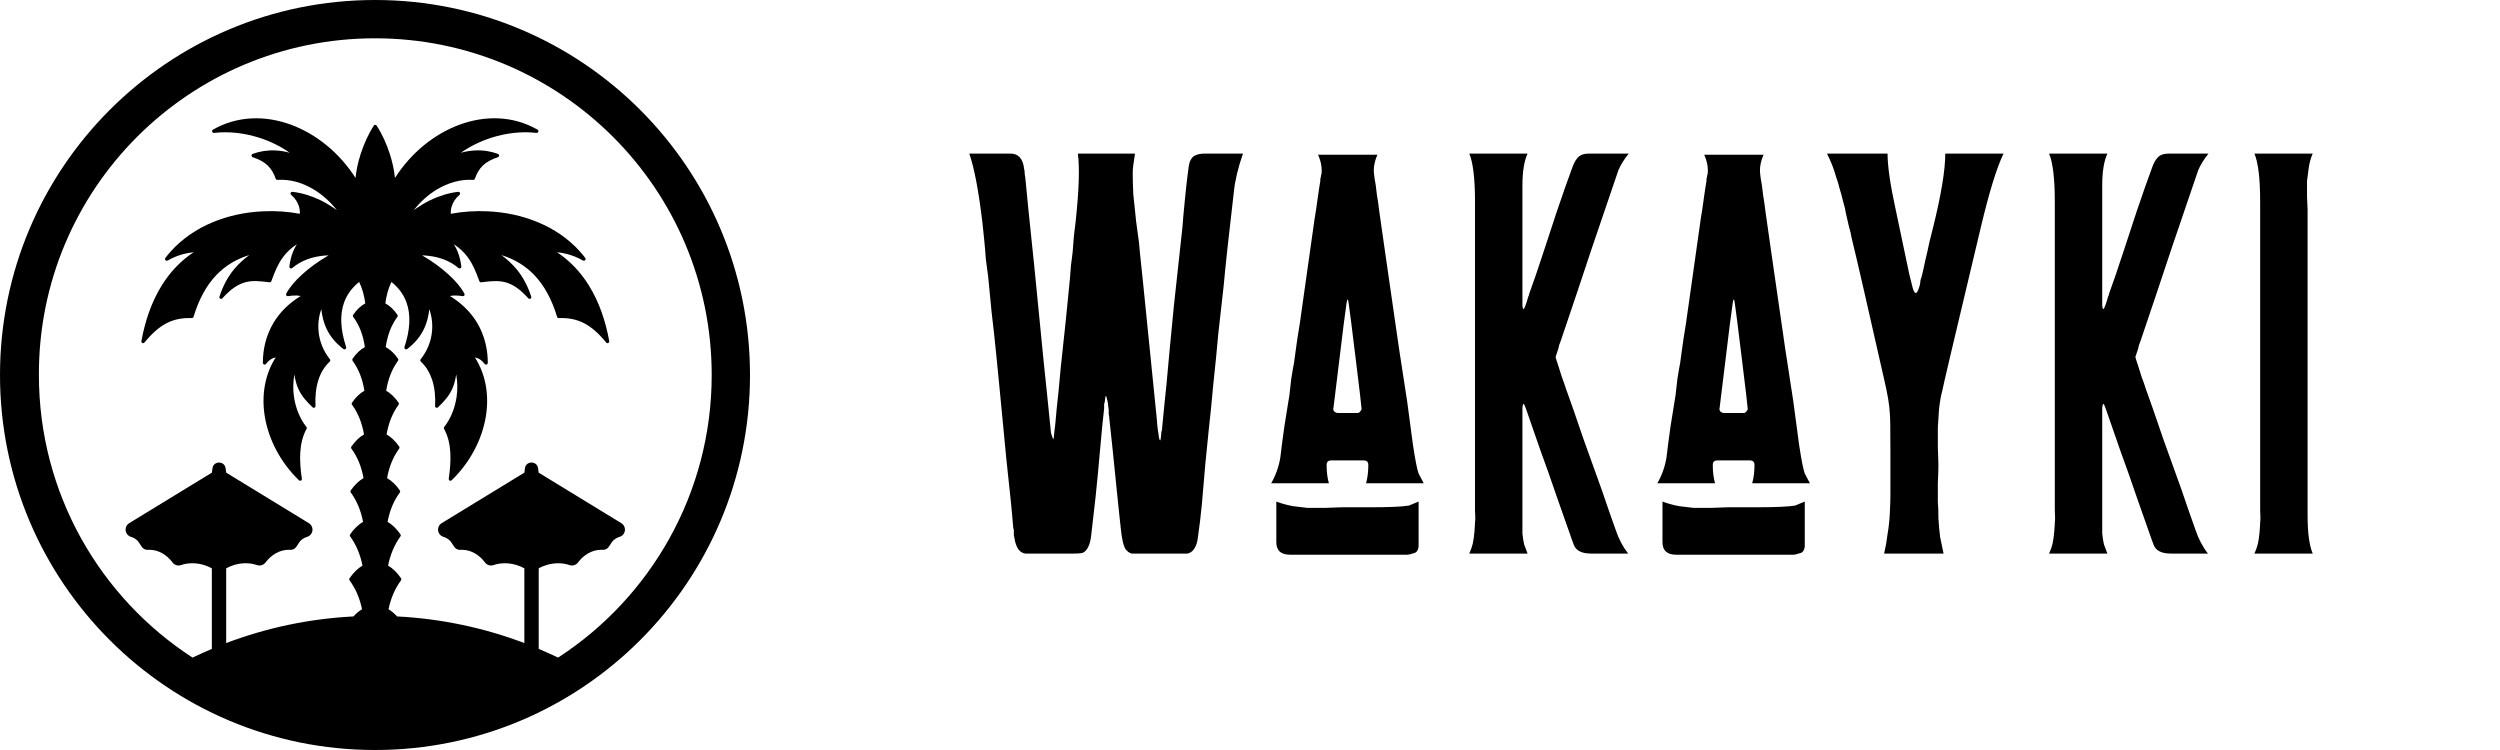 <svg width="140" height="42" viewBox="0 0 140 42" fill="none" xmlns="http://www.w3.org/2000/svg">
<path d="M68.776 8.6C68.968 8.6 69.245 8.6 69.608 8.6C69.331 9.389 69.16 10.104 69.096 10.744C68.819 13.112 68.626 14.882 68.52 16.056C68.434 16.802 68.338 17.656 68.232 18.616C68.147 19.576 68.05 20.546 67.944 21.528C67.859 22.488 67.773 23.341 67.688 24.088C67.645 24.536 67.581 25.176 67.496 26.008C67.432 26.818 67.368 27.565 67.304 28.248C67.24 28.909 67.165 29.528 67.08 30.104C67.058 30.338 66.995 30.541 66.888 30.712C66.802 30.861 66.674 30.957 66.504 31H65.288H63.944C63.901 31 63.827 31 63.72 31C63.635 31 63.571 31 63.528 31C63.485 31 63.432 31 63.368 31C63.304 30.978 63.24 30.946 63.176 30.904C63.133 30.861 63.09 30.818 63.048 30.776C62.92 30.605 62.824 30.2 62.76 29.56C62.739 29.368 62.706 29.069 62.664 28.664C62.621 28.258 62.589 27.949 62.568 27.736C62.376 25.816 62.227 24.376 62.12 23.416C62.12 23.352 62.109 23.277 62.088 23.192C62.088 23.106 62.088 23.032 62.088 22.968C62.088 22.904 62.077 22.829 62.056 22.744C62.056 22.658 62.045 22.573 62.024 22.488C61.981 22.274 61.949 22.168 61.928 22.168C61.907 22.189 61.885 22.306 61.864 22.52C61.864 22.541 61.853 22.573 61.832 22.616C61.832 22.658 61.832 22.701 61.832 22.744C61.832 22.786 61.832 22.829 61.832 22.872C61.768 23.405 61.693 24.162 61.608 25.144C61.523 26.125 61.437 27.021 61.352 27.832C61.267 28.621 61.181 29.368 61.096 30.072C61.032 30.52 60.893 30.808 60.68 30.936C60.616 30.978 60.434 31 60.136 31H57.992H57.416C57.096 30.957 56.893 30.669 56.808 30.136C56.808 30.093 56.797 30.05 56.776 30.008C56.776 29.944 56.776 29.89 56.776 29.848C56.776 29.805 56.776 29.762 56.776 29.72C56.776 29.656 56.765 29.613 56.744 29.592C56.68 28.76 56.552 27.48 56.36 25.752C56.189 24.002 56.061 22.669 55.976 21.752C55.933 21.282 55.869 20.632 55.784 19.8C55.699 18.946 55.613 18.168 55.528 17.464C55.464 16.76 55.4 16.098 55.336 15.48C55.293 15.181 55.251 14.861 55.208 14.52C55.187 14.178 55.154 13.805 55.112 13.4C55.069 12.994 55.037 12.685 55.016 12.472C54.803 10.68 54.557 9.389 54.28 8.6H55.304H56.584C57.032 8.6 57.288 8.888 57.352 9.464C57.373 9.528 57.384 9.624 57.384 9.752C57.405 9.88 57.416 9.944 57.416 9.944C57.544 11.288 57.651 12.354 57.736 13.144C57.843 14.125 57.992 15.608 58.184 17.592C58.376 19.576 58.525 21.058 58.632 22.04C58.781 23.49 58.856 24.226 58.856 24.248C58.92 24.461 58.962 24.578 58.984 24.6C59.005 24.578 59.026 24.429 59.048 24.152C59.069 24.045 59.112 23.618 59.176 22.872C59.24 22.338 59.315 21.581 59.4 20.6C59.507 19.618 59.602 18.722 59.688 17.912C59.773 17.101 59.848 16.344 59.912 15.64C59.933 15.405 59.955 15.138 59.976 14.84C60.019 14.541 60.05 14.285 60.072 14.072C60.093 13.837 60.114 13.56 60.136 13.24C60.178 12.92 60.211 12.653 60.232 12.44C60.424 10.669 60.467 9.389 60.36 8.6H63.56C63.474 9.112 63.432 9.464 63.432 9.656C63.432 10.04 63.443 10.445 63.464 10.872C63.507 11.277 63.56 11.789 63.624 12.408C63.709 13.026 63.763 13.421 63.784 13.592C63.784 13.656 63.858 14.392 64.008 15.8C64.157 17.314 64.413 19.853 64.776 23.416C64.776 23.437 64.787 23.565 64.808 23.8C64.829 24.013 64.85 24.173 64.872 24.28C64.893 24.514 64.925 24.642 64.968 24.664C64.989 24.664 65.01 24.536 65.032 24.28C65.032 24.258 65.032 24.226 65.032 24.184C65.053 24.141 65.064 24.12 65.064 24.12C65.171 22.989 65.256 22.136 65.32 21.56C65.405 20.578 65.544 19.106 65.736 17.144C65.949 15.181 66.109 13.709 66.216 12.728C66.237 12.408 66.28 11.928 66.344 11.288C66.408 10.626 66.461 10.136 66.504 9.816C66.546 9.432 66.589 9.176 66.632 9.048C66.717 8.856 66.824 8.738 66.952 8.696C67.08 8.632 67.261 8.6 67.496 8.6H68.776ZM78.898 28.312C78.962 28.29 79.143 28.216 79.442 28.088C79.442 29.73 79.442 30.552 79.442 30.552C79.442 30.68 79.41 30.786 79.346 30.872C79.303 30.936 79.218 30.978 79.09 31C78.983 31.042 78.887 31.064 78.802 31.064C78.717 31.064 78.589 31.064 78.418 31.064C78.269 31.064 78.173 31.064 78.13 31.064H76.306H73.874H72.242C71.73 31.064 71.474 30.829 71.474 30.36V28.088C71.751 28.194 72.061 28.28 72.402 28.344C72.743 28.386 73.01 28.418 73.202 28.44C73.415 28.44 73.757 28.44 74.226 28.44C74.695 28.418 74.994 28.408 75.122 28.408H76.658C77.789 28.408 78.535 28.376 78.898 28.312ZM74.29 26.04C74.29 26.424 74.333 26.765 74.418 27.064C74.055 27.064 73.511 27.064 72.786 27.064C72.082 27.064 71.549 27.064 71.186 27.064C71.442 26.616 71.613 26.136 71.698 25.624C71.741 25.24 71.815 24.664 71.922 23.896C72.05 23.106 72.146 22.509 72.21 22.104C72.231 21.912 72.263 21.624 72.306 21.24C72.37 20.834 72.423 20.525 72.466 20.312C72.53 19.842 72.562 19.608 72.562 19.608C72.605 19.266 72.679 18.776 72.786 18.136L73.618 12.248C73.661 12.013 73.714 11.661 73.778 11.192C73.842 10.722 73.895 10.37 73.938 10.136C73.938 10.093 73.938 10.05 73.938 10.008C73.959 9.965 73.97 9.922 73.97 9.88C73.97 9.837 73.981 9.794 74.002 9.752C74.045 9.41 73.981 9.048 73.81 8.664H77.138C76.967 9.048 76.903 9.41 76.946 9.752C76.946 9.794 76.957 9.88 76.978 10.008C77.021 10.2 77.063 10.498 77.106 10.904C77.17 11.288 77.213 11.586 77.234 11.8C77.319 12.376 77.437 13.197 77.586 14.264C77.735 15.309 77.874 16.269 78.002 17.144C78.13 17.997 78.247 18.808 78.354 19.576C78.375 19.725 78.525 20.696 78.802 22.488C78.887 23.106 78.994 23.906 79.122 24.888C79.25 25.741 79.357 26.285 79.442 26.52C79.485 26.605 79.581 26.786 79.73 27.064C79.389 27.064 78.855 27.064 78.13 27.064C77.405 27.064 76.861 27.064 76.498 27.064C76.583 26.765 76.626 26.424 76.626 26.04C76.626 25.869 76.541 25.784 76.37 25.784H74.546C74.375 25.784 74.29 25.869 74.29 26.04ZM75.25 18.136L74.674 22.84C74.653 22.904 74.663 22.968 74.706 23.032C74.77 23.096 74.845 23.128 74.93 23.128H76.018C76.082 23.128 76.135 23.096 76.178 23.032C76.242 22.968 76.263 22.904 76.242 22.84C76.242 22.754 76.135 21.848 75.922 20.12C75.709 18.37 75.581 17.357 75.538 17.08C75.495 16.717 75.453 16.674 75.41 16.952C75.41 16.973 75.357 17.368 75.25 18.136ZM90.632 9.528C90.269 10.594 89.768 12.066 89.128 13.944C88.936 14.52 88.648 15.384 88.264 16.536C87.88 17.666 87.592 18.52 87.4 19.096C87.379 19.16 87.347 19.245 87.304 19.352C87.282 19.437 87.272 19.49 87.272 19.512C87.165 19.832 87.112 19.992 87.112 19.992C87.112 20.013 87.165 20.184 87.272 20.504C87.314 20.632 87.379 20.834 87.464 21.112C87.57 21.389 87.645 21.602 87.688 21.752C87.922 22.392 88.253 23.341 88.68 24.6C89.128 25.858 89.469 26.808 89.704 27.448C89.789 27.682 89.917 28.056 90.088 28.568C90.258 29.058 90.386 29.421 90.472 29.656C90.642 30.168 90.877 30.616 91.176 31C90.941 31 90.589 31 90.12 31C89.672 31 89.331 31 89.096 31C88.584 31 88.264 30.84 88.136 30.52C88.136 30.52 88.093 30.402 88.008 30.168C87.816 29.634 87.549 28.877 87.208 27.896C86.867 26.893 86.546 25.986 86.248 25.176C85.971 24.365 85.704 23.597 85.448 22.872C85.341 22.552 85.277 22.541 85.256 22.84C85.256 22.84 85.256 23.234 85.256 24.024V26.168V28.216C85.256 28.322 85.256 28.504 85.256 28.76C85.256 29.016 85.256 29.218 85.256 29.368C85.256 29.496 85.256 29.666 85.256 29.88C85.277 30.093 85.309 30.296 85.352 30.488C85.416 30.658 85.48 30.829 85.544 31H82.28C82.365 30.808 82.429 30.626 82.472 30.456C82.514 30.264 82.546 30.04 82.568 29.784C82.589 29.528 82.6 29.346 82.6 29.24C82.621 29.133 82.621 28.909 82.6 28.568C82.6 28.226 82.6 28.034 82.6 27.992C82.6 27.714 82.6 27.309 82.6 26.776C82.6 26.242 82.6 25.837 82.6 25.56V16.632V13.272C82.6 13.058 82.6 12.738 82.6 12.312C82.6 11.864 82.6 11.522 82.6 11.288C82.6 10.008 82.493 9.112 82.28 8.6H85.544C85.352 9.026 85.256 9.613 85.256 10.36V13.176V17.112C85.277 17.389 85.341 17.368 85.448 17.048C85.469 16.984 85.49 16.92 85.512 16.856C85.533 16.792 85.555 16.717 85.576 16.632C85.618 16.546 85.64 16.482 85.64 16.44C85.725 16.205 85.853 15.842 86.024 15.352C86.195 14.84 86.323 14.456 86.408 14.2C86.579 13.688 86.835 12.909 87.176 11.864C87.538 10.797 87.816 10.008 88.008 9.496C88.115 9.176 88.232 8.952 88.36 8.824C88.488 8.674 88.701 8.6 89 8.6C89.234 8.6 89.597 8.6 90.088 8.6C90.6 8.6 90.973 8.6 91.208 8.6C90.952 8.92 90.76 9.229 90.632 9.528ZM100.523 28.312C100.587 28.29 100.769 28.216 101.067 28.088C101.067 29.73 101.067 30.552 101.067 30.552C101.067 30.68 101.035 30.786 100.971 30.872C100.929 30.936 100.843 30.978 100.715 31C100.609 31.042 100.513 31.064 100.427 31.064C100.342 31.064 100.214 31.064 100.043 31.064C99.894 31.064 99.798 31.064 99.755 31.064H97.931H95.499H93.867C93.355 31.064 93.099 30.829 93.099 30.36V28.088C93.376 28.194 93.686 28.28 94.027 28.344C94.368 28.386 94.635 28.418 94.827 28.44C95.04 28.44 95.382 28.44 95.851 28.44C96.32 28.418 96.619 28.408 96.747 28.408H98.283C99.414 28.408 100.161 28.376 100.523 28.312ZM95.915 26.04C95.915 26.424 95.958 26.765 96.043 27.064C95.68 27.064 95.136 27.064 94.411 27.064C93.707 27.064 93.174 27.064 92.811 27.064C93.067 26.616 93.238 26.136 93.323 25.624C93.366 25.24 93.44 24.664 93.547 23.896C93.675 23.106 93.771 22.509 93.835 22.104C93.856 21.912 93.888 21.624 93.931 21.24C93.995 20.834 94.048 20.525 94.091 20.312C94.155 19.842 94.187 19.608 94.187 19.608C94.23 19.266 94.304 18.776 94.411 18.136L95.243 12.248C95.286 12.013 95.339 11.661 95.403 11.192C95.467 10.722 95.52 10.37 95.563 10.136C95.563 10.093 95.563 10.05 95.563 10.008C95.584 9.965 95.595 9.922 95.595 9.88C95.595 9.837 95.606 9.794 95.627 9.752C95.67 9.41 95.606 9.048 95.435 8.664H98.763C98.592 9.048 98.528 9.41 98.571 9.752C98.571 9.794 98.582 9.88 98.603 10.008C98.646 10.2 98.688 10.498 98.731 10.904C98.795 11.288 98.838 11.586 98.859 11.8C98.944 12.376 99.062 13.197 99.211 14.264C99.36 15.309 99.499 16.269 99.627 17.144C99.755 17.997 99.872 18.808 99.979 19.576C100.001 19.725 100.15 20.696 100.427 22.488C100.513 23.106 100.619 23.906 100.747 24.888C100.875 25.741 100.982 26.285 101.067 26.52C101.11 26.605 101.206 26.786 101.355 27.064C101.014 27.064 100.481 27.064 99.755 27.064C99.03 27.064 98.486 27.064 98.123 27.064C98.208 26.765 98.251 26.424 98.251 26.04C98.251 25.869 98.166 25.784 97.995 25.784H96.171C96 25.784 95.915 25.869 95.915 26.04ZM96.875 18.136L96.299 22.84C96.278 22.904 96.288 22.968 96.331 23.032C96.395 23.096 96.47 23.128 96.555 23.128H97.643C97.707 23.128 97.76 23.096 97.803 23.032C97.867 22.968 97.888 22.904 97.867 22.84C97.867 22.754 97.76 21.848 97.547 20.12C97.334 18.37 97.206 17.357 97.163 17.08C97.12 16.717 97.078 16.674 97.035 16.952C97.035 16.973 96.982 17.368 96.875 18.136ZM111.431 8.6C111.623 8.6 111.879 8.6 112.199 8.6C111.815 9.389 111.389 10.776 110.919 12.76C109.49 18.754 108.775 21.784 108.775 21.848C108.69 22.168 108.626 22.53 108.583 22.936C108.562 23.341 108.541 23.672 108.519 23.928C108.519 24.184 108.519 24.568 108.519 25.08C108.541 25.592 108.551 25.933 108.551 26.104C108.551 26.274 108.541 26.594 108.519 27.064C108.519 27.533 108.519 27.885 108.519 28.12C108.541 28.333 108.551 28.632 108.551 29.016C108.573 29.4 108.605 29.752 108.647 30.072C108.711 30.37 108.775 30.68 108.839 31H105.511C105.597 30.637 105.661 30.274 105.703 29.912C105.767 29.549 105.81 29.154 105.831 28.728C105.853 28.301 105.863 27.949 105.863 27.672C105.863 27.394 105.863 26.989 105.863 26.456C105.863 25.922 105.863 25.56 105.863 25.368C105.863 24.066 105.853 23.33 105.831 23.16C105.81 22.69 105.703 22.05 105.511 21.24L104.391 16.312C104.306 15.928 104.178 15.373 104.007 14.648C103.837 13.922 103.73 13.474 103.687 13.304C103.666 13.154 103.613 12.93 103.527 12.632C103.463 12.333 103.41 12.098 103.367 11.928C103.346 11.757 103.293 11.533 103.207 11.256C103.143 10.978 103.079 10.744 103.015 10.552C102.973 10.36 102.909 10.146 102.823 9.912C102.759 9.677 102.685 9.453 102.599 9.24C102.514 9.026 102.418 8.813 102.311 8.6H105.703C105.703 9.304 105.853 10.338 106.151 11.704L106.919 15.352C107.047 15.864 107.111 16.12 107.111 16.12C107.239 16.568 107.378 16.493 107.527 15.896C107.527 15.832 107.538 15.746 107.559 15.64C107.602 15.533 107.623 15.469 107.623 15.448C107.687 15.192 107.751 14.904 107.815 14.584C107.901 14.242 107.975 13.912 108.039 13.592C108.125 13.25 108.199 12.952 108.263 12.696C108.711 10.882 108.935 9.517 108.935 8.6C109.213 8.6 109.629 8.6 110.183 8.6C110.738 8.6 111.154 8.6 111.431 8.6ZM123.101 9.528C122.738 10.594 122.237 12.066 121.597 13.944C121.405 14.52 121.117 15.384 120.733 16.536C120.349 17.666 120.061 18.52 119.869 19.096C119.847 19.16 119.815 19.245 119.773 19.352C119.751 19.437 119.741 19.49 119.741 19.512C119.634 19.832 119.581 19.992 119.581 19.992C119.581 20.013 119.634 20.184 119.741 20.504C119.783 20.632 119.847 20.834 119.933 21.112C120.039 21.389 120.114 21.602 120.157 21.752C120.391 22.392 120.722 23.341 121.149 24.6C121.597 25.858 121.938 26.808 122.173 27.448C122.258 27.682 122.386 28.056 122.557 28.568C122.727 29.058 122.855 29.421 122.941 29.656C123.111 30.168 123.346 30.616 123.645 31C123.41 31 123.058 31 122.589 31C122.141 31 121.799 31 121.565 31C121.053 31 120.733 30.84 120.605 30.52C120.605 30.52 120.562 30.402 120.477 30.168C120.285 29.634 120.018 28.877 119.677 27.896C119.335 26.893 119.015 25.986 118.717 25.176C118.439 24.365 118.173 23.597 117.917 22.872C117.81 22.552 117.746 22.541 117.725 22.84C117.725 22.84 117.725 23.234 117.725 24.024V26.168V28.216C117.725 28.322 117.725 28.504 117.725 28.76C117.725 29.016 117.725 29.218 117.725 29.368C117.725 29.496 117.725 29.666 117.725 29.88C117.746 30.093 117.778 30.296 117.821 30.488C117.885 30.658 117.949 30.829 118.013 31H114.749C114.834 30.808 114.898 30.626 114.941 30.456C114.983 30.264 115.015 30.04 115.037 29.784C115.058 29.528 115.069 29.346 115.069 29.24C115.09 29.133 115.09 28.909 115.069 28.568C115.069 28.226 115.069 28.034 115.069 27.992C115.069 27.714 115.069 27.309 115.069 26.776C115.069 26.242 115.069 25.837 115.069 25.56V16.632V13.272C115.069 13.058 115.069 12.738 115.069 12.312C115.069 11.864 115.069 11.522 115.069 11.288C115.069 10.008 114.962 9.112 114.749 8.6H118.013C117.821 9.026 117.725 9.613 117.725 10.36V13.176V17.112C117.746 17.389 117.81 17.368 117.917 17.048C117.938 16.984 117.959 16.92 117.981 16.856C118.002 16.792 118.023 16.717 118.045 16.632C118.087 16.546 118.109 16.482 118.109 16.44C118.194 16.205 118.322 15.842 118.493 15.352C118.663 14.84 118.791 14.456 118.877 14.2C119.047 13.688 119.303 12.909 119.645 11.864C120.007 10.797 120.285 10.008 120.477 9.496C120.583 9.176 120.701 8.952 120.829 8.824C120.957 8.674 121.17 8.6 121.469 8.6C121.703 8.6 122.066 8.6 122.557 8.6C123.069 8.6 123.442 8.6 123.677 8.6C123.421 8.92 123.229 9.229 123.101 9.528ZM129.225 28.856C129.225 29.837 129.321 30.552 129.513 31H126.249C126.334 30.808 126.398 30.626 126.441 30.456C126.483 30.264 126.515 30.04 126.537 29.784C126.558 29.528 126.569 29.346 126.569 29.24C126.59 29.133 126.59 28.909 126.569 28.568C126.569 28.226 126.569 28.034 126.569 27.992C126.569 27.714 126.569 27.309 126.569 26.776C126.569 26.242 126.569 25.837 126.569 25.56V16.632V13.272C126.569 13.058 126.569 12.738 126.569 12.312C126.569 11.864 126.569 11.522 126.569 11.288C126.569 10.008 126.462 9.112 126.249 8.6H129.513C129.406 8.834 129.331 9.101 129.289 9.4C129.246 9.698 129.214 9.944 129.193 10.136C129.193 10.306 129.193 10.594 129.193 11C129.214 11.384 129.225 11.629 129.225 11.736V14.04V21.592V28.856Z" fill="black"/>
<path fill-rule="evenodd" clip-rule="evenodd" d="M21 0C9.403 0 0 9.4 0 21C0 32.6 9.403 42 21 42C32.597 42 42 32.597 42 21C42 9.403 32.597 0 21 0ZM31.249 36.826C30.894 36.653 30.534 36.489 30.167 36.338V31.827C30.288 31.758 30.44 31.691 30.612 31.639C31.024 31.515 31.485 31.503 31.894 31.645C32.066 31.706 32.26 31.645 32.369 31.497C32.675 31.085 33.139 30.791 33.663 30.788C33.778 30.788 33.839 30.809 33.963 30.74C34.133 30.643 34.199 30.391 34.369 30.243C34.502 30.128 34.632 30.082 34.684 30.067C34.847 30.025 34.969 29.888 34.993 29.719C35.017 29.552 34.938 29.386 34.796 29.298L30.164 26.468L30.131 26.22C30.1 26.008 29.934 25.902 29.764 25.902C29.595 25.902 29.425 26.008 29.398 26.22L29.364 26.468L24.732 29.298C24.59 29.386 24.511 29.552 24.535 29.719C24.56 29.885 24.681 30.022 24.844 30.067C24.896 30.082 25.026 30.125 25.159 30.243C25.329 30.391 25.396 30.643 25.565 30.74C25.69 30.809 25.753 30.788 25.865 30.788C26.389 30.788 26.853 31.085 27.159 31.497C27.268 31.645 27.462 31.706 27.637 31.645C28.047 31.503 28.507 31.515 28.919 31.639C29.092 31.691 29.24 31.758 29.364 31.827V36.011C27.128 35.166 24.735 34.648 22.236 34.52C22.084 34.351 21.921 34.217 21.757 34.117C21.888 33.496 22.115 32.966 22.457 32.5C22.481 32.463 22.481 32.418 22.46 32.385C22.239 32.06 21.991 31.824 21.733 31.673C21.86 31.046 22.084 30.509 22.424 30.04C22.451 30.006 22.451 29.961 22.427 29.925C22.206 29.607 21.96 29.373 21.703 29.222C21.824 28.589 22.045 28.049 22.39 27.58C22.415 27.547 22.415 27.501 22.393 27.465C22.175 27.15 21.93 26.919 21.676 26.774C21.791 26.135 22.012 25.593 22.354 25.123C22.378 25.087 22.378 25.041 22.354 25.008C22.139 24.699 21.903 24.469 21.648 24.329C21.76 23.684 21.979 23.136 22.321 22.663C22.345 22.63 22.345 22.584 22.321 22.551C22.112 22.245 21.872 22.018 21.627 21.882C21.73 21.227 21.945 20.676 22.288 20.203C22.312 20.17 22.312 20.125 22.288 20.088C22.081 19.785 21.848 19.57 21.6 19.437C21.697 18.77 21.906 18.219 22.254 17.743C22.278 17.707 22.278 17.662 22.254 17.628C22.051 17.328 21.818 17.119 21.579 16.989C21.639 16.541 21.748 16.144 21.921 15.789C22.327 16.113 22.603 16.495 22.76 16.928C23.021 17.637 22.963 18.489 22.648 19.437C22.642 19.467 22.645 19.5 22.666 19.528C22.7 19.567 22.757 19.576 22.802 19.546C23.236 19.213 23.542 18.843 23.748 18.41C23.902 18.086 23.996 17.722 24.041 17.316C24.187 17.731 24.235 18.161 24.19 18.585C24.136 19.125 23.926 19.649 23.563 20.112C23.526 20.149 23.53 20.212 23.566 20.249C23.872 20.534 24.075 20.888 24.202 21.276C24.351 21.733 24.39 22.239 24.366 22.736C24.366 22.763 24.372 22.787 24.39 22.809C24.426 22.845 24.49 22.848 24.529 22.809C24.872 22.478 25.132 22.188 25.308 21.815C25.423 21.573 25.499 21.297 25.547 20.967C25.626 21.409 25.629 21.842 25.565 22.251C25.468 22.896 25.217 23.475 24.878 23.905C24.853 23.936 24.844 23.978 24.866 24.017C25.084 24.405 25.187 24.857 25.217 25.329C25.247 25.805 25.202 26.311 25.129 26.81C25.126 26.841 25.132 26.871 25.153 26.892C25.196 26.929 25.253 26.932 25.293 26.895C26.32 25.902 26.989 24.623 27.204 23.342C27.401 22.166 27.219 20.988 26.595 20.015C26.674 20.034 26.744 20.055 26.81 20.088C26.929 20.152 27.035 20.243 27.138 20.379C27.156 20.406 27.186 20.418 27.219 20.418C27.271 20.418 27.316 20.373 27.316 20.321C27.316 19.591 27.153 18.801 26.713 18.067C26.38 17.516 25.892 17.004 25.199 16.577C25.281 16.559 25.362 16.553 25.438 16.547C25.59 16.544 25.741 16.559 25.902 16.583C25.923 16.586 25.941 16.583 25.965 16.577C26.014 16.553 26.032 16.492 26.005 16.444C25.653 15.768 24.738 14.944 23.708 14.344L23.636 14.299C23.772 14.302 23.908 14.314 24.041 14.332C24.626 14.405 25.196 14.605 25.677 15.011C25.717 15.044 25.78 15.041 25.814 14.996C25.832 14.975 25.841 14.947 25.835 14.923C25.796 14.623 25.735 14.366 25.632 14.102C25.578 13.963 25.505 13.82 25.414 13.678C25.747 13.896 25.992 14.129 26.189 14.399C26.462 14.765 26.647 15.196 26.844 15.744C26.862 15.792 26.91 15.82 26.959 15.808C27.486 15.738 27.913 15.701 28.313 15.811C28.719 15.923 29.11 16.18 29.585 16.704C29.619 16.744 29.682 16.75 29.722 16.713C29.752 16.686 29.761 16.647 29.749 16.61C29.549 15.998 29.279 15.499 28.928 15.074C28.683 14.784 28.404 14.523 28.077 14.284C28.807 14.508 29.404 14.877 29.888 15.368C30.482 15.98 30.909 16.786 31.197 17.743C31.209 17.789 31.252 17.819 31.3 17.813C31.83 17.795 32.279 17.88 32.7 18.095C33.124 18.313 33.524 18.664 33.948 19.182C33.981 19.222 34.045 19.231 34.084 19.195C34.114 19.173 34.123 19.131 34.117 19.098C33.92 18.022 33.566 16.919 32.957 15.953C32.515 15.247 31.933 14.614 31.188 14.123C31.385 14.144 31.573 14.178 31.758 14.226C32.06 14.305 32.357 14.423 32.648 14.59C32.697 14.614 32.754 14.599 32.781 14.55C32.803 14.517 32.8 14.478 32.775 14.444C32.678 14.314 32.575 14.193 32.469 14.075C31.176 12.642 29.255 11.918 27.298 11.833C26.61 11.8 25.92 11.848 25.247 11.972C25.235 11.836 25.253 11.694 25.296 11.557C25.365 11.324 25.511 11.1 25.732 10.912C25.771 10.879 25.777 10.815 25.744 10.776C25.723 10.748 25.69 10.739 25.656 10.742C25.102 10.809 24.59 10.973 24.096 11.209C23.781 11.363 23.475 11.551 23.172 11.769C23.511 11.33 23.96 10.915 24.472 10.606C25.078 10.245 25.774 10.027 26.498 10.073C26.544 10.073 26.583 10.046 26.595 10.006C26.698 9.709 26.835 9.47 27.038 9.273C27.241 9.076 27.513 8.925 27.88 8.804C27.931 8.788 27.962 8.734 27.944 8.682C27.931 8.652 27.91 8.631 27.886 8.619C27.498 8.476 27.068 8.401 26.613 8.425C26.356 8.437 26.086 8.476 25.811 8.555C26.289 8.213 26.892 7.91 27.55 7.701C28.337 7.458 29.201 7.343 30.04 7.443C30.094 7.449 30.143 7.41 30.152 7.358C30.155 7.313 30.134 7.274 30.091 7.255C28.743 6.483 27.183 6.45 25.735 6.983C24.326 7.501 23.024 8.549 22.118 9.964C22.078 9.555 21.979 9.079 21.827 8.613C21.642 8.046 21.391 7.486 21.088 7.031L21.085 7.028L21.082 7.025L21.079 7.019L21.076 7.016L21.073 7.013H21.07L21.067 7.01L21.064 7.007L21.061 7.004H21.058L21.055 7.001H21.052L21.049 6.998H21.045L21.042 6.995H21.036L21.033 6.992H20.994L20.991 6.995H20.985L20.982 6.998H20.973L20.97 7.001H20.967L20.964 7.004L20.961 7.007L20.958 7.01H20.955L20.951 7.013L20.948 7.016L20.945 7.022L20.942 7.025L20.939 7.028C20.637 7.486 20.385 8.049 20.2 8.613C20.049 9.082 19.949 9.555 19.909 9.964C19.004 8.549 17.701 7.501 16.292 6.983C14.844 6.45 13.284 6.486 11.936 7.255C11.897 7.274 11.872 7.316 11.878 7.358C11.884 7.41 11.933 7.449 11.991 7.443C12.83 7.343 13.693 7.458 14.481 7.701C15.138 7.907 15.741 8.21 16.22 8.555C15.947 8.476 15.677 8.437 15.417 8.425C14.962 8.404 14.535 8.476 14.147 8.619C14.123 8.631 14.099 8.652 14.09 8.682C14.072 8.734 14.102 8.788 14.153 8.804C14.52 8.925 14.793 9.076 14.996 9.273C15.199 9.47 15.335 9.709 15.438 10.006C15.45 10.046 15.489 10.073 15.535 10.073C16.259 10.024 16.959 10.242 17.565 10.606C18.077 10.915 18.525 11.33 18.864 11.769C18.561 11.551 18.255 11.363 17.94 11.209C17.45 10.973 16.934 10.809 16.38 10.742C16.347 10.739 16.314 10.751 16.292 10.776C16.259 10.815 16.262 10.879 16.304 10.912C16.526 11.1 16.671 11.327 16.741 11.557C16.78 11.694 16.801 11.833 16.789 11.972C16.117 11.848 15.426 11.8 14.738 11.833C12.781 11.918 10.857 12.642 9.567 14.075C9.461 14.193 9.358 14.314 9.261 14.444C9.237 14.478 9.231 14.517 9.255 14.55C9.279 14.599 9.34 14.617 9.388 14.59C9.679 14.423 9.976 14.305 10.279 14.226C10.464 14.178 10.652 14.144 10.848 14.123C10.103 14.614 9.521 15.247 9.079 15.953C8.47 16.916 8.116 18.022 7.919 19.098C7.913 19.131 7.922 19.17 7.952 19.195C7.992 19.231 8.055 19.225 8.089 19.182C8.513 18.664 8.913 18.313 9.337 18.095C9.758 17.88 10.209 17.795 10.736 17.813C10.785 17.816 10.827 17.786 10.839 17.743C11.127 16.786 11.551 15.98 12.148 15.368C12.633 14.877 13.226 14.508 13.96 14.284C13.636 14.523 13.354 14.784 13.111 15.074C12.76 15.499 12.49 15.998 12.29 16.61C12.275 16.647 12.287 16.689 12.318 16.713C12.357 16.75 12.421 16.747 12.454 16.704C12.927 16.18 13.317 15.923 13.726 15.811C14.129 15.698 14.553 15.738 15.081 15.808C15.129 15.82 15.177 15.792 15.196 15.744C15.393 15.199 15.577 14.765 15.85 14.399C16.047 14.129 16.292 13.896 16.625 13.678C16.535 13.823 16.462 13.963 16.407 14.102C16.304 14.366 16.244 14.623 16.204 14.923C16.201 14.95 16.207 14.975 16.226 14.996C16.259 15.041 16.323 15.044 16.362 15.011C16.847 14.605 17.413 14.405 17.998 14.332C18.131 14.314 18.267 14.302 18.404 14.299L18.328 14.344C17.298 14.944 16.38 15.768 16.029 16.444C16.005 16.492 16.023 16.55 16.071 16.577C16.092 16.583 16.11 16.589 16.135 16.583C16.292 16.559 16.444 16.544 16.598 16.547C16.674 16.55 16.756 16.559 16.838 16.577C16.144 17.001 15.656 17.516 15.323 18.067C14.884 18.798 14.72 19.588 14.72 20.321C14.72 20.373 14.765 20.418 14.817 20.418C14.85 20.418 14.881 20.403 14.899 20.379C15.002 20.243 15.108 20.149 15.226 20.088C15.293 20.055 15.362 20.034 15.441 20.015C14.817 20.988 14.635 22.166 14.832 23.342C15.047 24.623 15.714 25.902 16.741 26.895C16.78 26.932 16.841 26.929 16.88 26.892C16.901 26.871 16.91 26.841 16.904 26.81C16.831 26.311 16.786 25.805 16.816 25.329C16.847 24.857 16.95 24.405 17.168 24.017C17.189 23.981 17.183 23.936 17.156 23.905C16.816 23.472 16.565 22.896 16.468 22.251C16.404 21.842 16.407 21.409 16.486 20.967C16.535 21.3 16.61 21.573 16.726 21.815C16.901 22.188 17.162 22.481 17.504 22.809C17.543 22.848 17.607 22.845 17.643 22.809C17.662 22.787 17.668 22.76 17.668 22.736C17.643 22.242 17.683 21.736 17.831 21.276C17.955 20.888 18.161 20.534 18.467 20.249C18.504 20.212 18.507 20.149 18.47 20.112C18.104 19.652 17.898 19.128 17.843 18.585C17.798 18.161 17.846 17.728 17.992 17.316C18.04 17.722 18.131 18.086 18.286 18.41C18.492 18.846 18.801 19.216 19.231 19.546C19.276 19.576 19.334 19.567 19.367 19.528C19.388 19.497 19.391 19.464 19.385 19.437C19.07 18.489 19.016 17.637 19.273 16.928C19.431 16.495 19.706 16.117 20.112 15.789C20.285 16.144 20.397 16.544 20.455 16.989C20.215 17.119 19.982 17.328 19.779 17.628C19.755 17.662 19.755 17.707 19.779 17.743C20.128 18.216 20.337 18.77 20.433 19.437C20.185 19.57 19.952 19.785 19.746 20.088C19.722 20.125 19.722 20.17 19.746 20.203C20.088 20.676 20.303 21.227 20.406 21.882C20.158 22.018 19.922 22.242 19.712 22.551C19.688 22.584 19.688 22.63 19.712 22.663C20.055 23.136 20.273 23.684 20.385 24.329C20.131 24.469 19.894 24.699 19.679 25.008C19.652 25.041 19.652 25.087 19.679 25.123C20.021 25.593 20.243 26.135 20.358 26.774C20.103 26.919 19.858 27.15 19.64 27.465C19.619 27.501 19.619 27.547 19.643 27.58C19.985 28.049 20.209 28.589 20.331 29.222C20.073 29.373 19.828 29.607 19.607 29.925C19.585 29.961 19.585 30.006 19.61 30.04C19.949 30.509 20.173 31.046 20.3 31.673C20.043 31.824 19.794 32.06 19.573 32.385C19.552 32.418 19.552 32.463 19.576 32.5C19.916 32.966 20.146 33.496 20.273 34.117C20.106 34.217 19.946 34.351 19.794 34.52C17.295 34.648 14.899 35.166 12.666 36.011V31.827C12.787 31.758 12.939 31.691 13.111 31.639C13.523 31.515 13.984 31.503 14.393 31.645C14.566 31.706 14.759 31.645 14.871 31.497C15.177 31.085 15.641 30.791 16.165 30.788C16.28 30.788 16.341 30.809 16.465 30.74C16.635 30.643 16.701 30.391 16.871 30.243C17.004 30.128 17.134 30.082 17.186 30.067C17.349 30.025 17.471 29.888 17.495 29.719C17.519 29.552 17.44 29.386 17.298 29.298L12.666 26.468L12.633 26.22C12.602 26.008 12.433 25.902 12.266 25.902C12.1 25.902 11.927 26.008 11.9 26.22L11.866 26.468L7.234 29.298C7.092 29.386 7.013 29.552 7.037 29.719C7.062 29.885 7.183 30.022 7.346 30.067C7.398 30.082 7.528 30.125 7.661 30.243C7.831 30.391 7.898 30.643 8.067 30.74C8.192 30.809 8.255 30.788 8.367 30.788C8.891 30.788 9.355 31.085 9.661 31.497C9.77 31.645 9.964 31.706 10.136 31.645C10.545 31.503 11.006 31.515 11.418 31.639C11.591 31.691 11.742 31.758 11.863 31.827V36.338C11.5 36.492 11.139 36.656 10.782 36.826C5.604 33.466 2.178 27.634 2.178 21C2.145 10.588 10.588 2.145 21 2.145C26.208 2.145 30.918 4.256 34.333 7.667C37.744 11.079 39.855 15.792 39.855 21C39.855 27.631 36.429 33.466 31.252 36.826H31.249Z" fill="black"/>
</svg>
